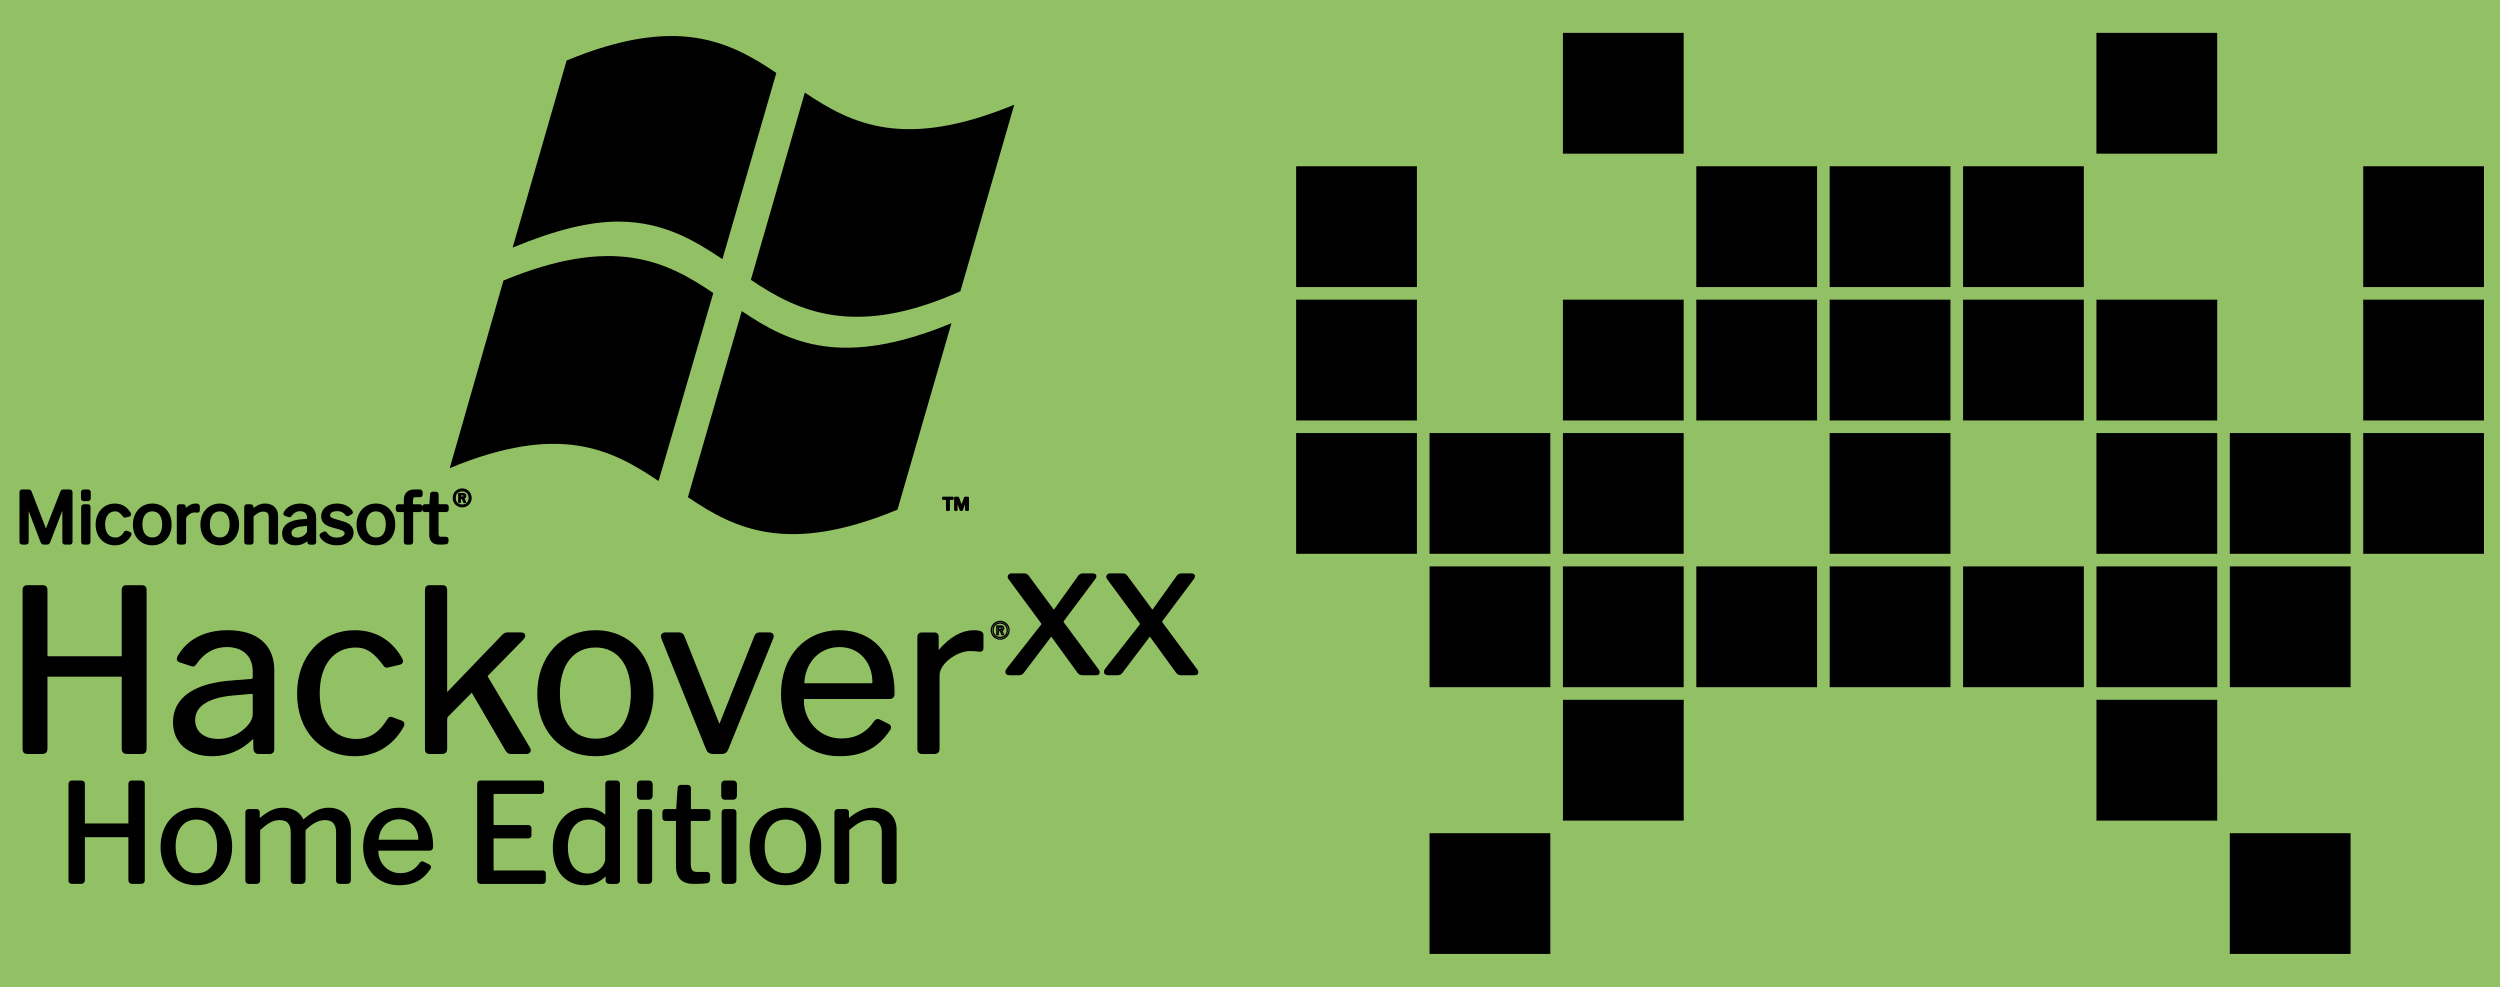 <?xml version="1.0" encoding="UTF-8" standalone="no"?>
<svg
   xmlns:dc="http://purl.org/dc/elements/1.1/"
   xmlns:cc="http://creativecommons.org/ns#"
   xmlns:rdf="http://www.w3.org/1999/02/22-rdf-syntax-ns#"
   xmlns:svg="http://www.w3.org/2000/svg"
   xmlns="http://www.w3.org/2000/svg"
   xmlns:sodipodi="http://sodipodi.sourceforge.net/DTD/sodipodi-0.dtd"
   xmlns:inkscape="http://www.inkscape.org/namespaces/inkscape"
   inkscape:export-ydpi="56.779999"
   inkscape:export-xdpi="56.779999"
   inkscape:export-filename="/home/aiyion/Documents/leitstelle511/Hackover-Meta/2020/Tasse.png"
   sodipodi:docname="Tasse.svg"
   inkscape:version="1.0.1 (3bc2e813f5, 2020-09-07)"
   id="svg1559"
   version="1.1"
   viewBox="0 0 190 75"
   height="75mm"
   width="190mm">
  <defs
     id="defs1553" />
  <sodipodi:namedview
     inkscape:document-rotation="0"
     inkscape:pagecheckerboard="true"
     inkscape:window-maximized="1"
     inkscape:window-y="18"
     inkscape:window-x="1366"
     inkscape:window-height="1041"
     inkscape:window-width="1916"
     borderlayer="true"
     showgrid="false"
     inkscape:current-layer="layer1"
     inkscape:document-units="mm"
     inkscape:cy="317.15168"
     inkscape:cx="158.36353"
     inkscape:zoom="0.98994949"
     inkscape:pageshadow="2"
     inkscape:pageopacity="0.0"
     borderopacity="1.0"
     bordercolor="#666666"
     pagecolor="#ffffff"
     id="base" />
  <g
     style="display:inline"
     sodipodi:insensitive="true"
     inkscape:label="bg"
     id="layer3"
     inkscape:groupmode="layer">
    <rect
       y="-26.487"
       x="-13.985"
       height="127.756"
       width="222.817"
       id="rect819"
       style="display:inline;fill:#92c165;fill-opacity:1;stroke-width:0.265" />
    <rect
       style="display:inline;fill:#92c165;fill-opacity:1;stroke-width:0.265"
       id="rect1239"
       width="222.817"
       height="127.756"
       x="-13.985"
       y="-26.487" />
  </g>
  <g
     sodipodi:insensitive="true"
     style="display:inline"
     inkscape:label="Invader"
     id="layer2"
     inkscape:groupmode="layer">
    <path
       id="rect816-3-5"
       d="m 118.781,2.5 v 9.179 h 9.179 V 2.5 Z m 40.547,0 v 9.179 h 9.179 V 2.5 Z M 98.507,12.637 v 9.179 h 9.179 V 12.637 Z m 30.411,0 v 9.179 h 9.179 V 12.637 Z m 10.137,0 v 9.179 h 9.179 V 12.637 Z m 10.137,0 v 9.179 h 9.179 V 12.637 Z m 30.411,0 v 9.179 h 9.179 V 12.637 Z M 98.507,22.774 v 9.179 h 9.179 v -9.179 z m 20.274,0 v 9.179 h 9.179 v -9.179 z m 10.137,0 v 9.179 h 9.179 v -9.179 z m 10.137,0 v 9.179 h 9.179 v -9.179 z m 10.137,0 v 9.179 h 9.179 v -9.179 z m 10.137,0 v 9.179 h 9.179 v -9.179 z m 20.274,0 v 9.179 h 9.179 V 22.774 Z M 98.507,32.911 v 9.179 h 9.179 v -9.179 z m 10.137,0 v 9.179 h 9.179 v -9.179 z m 10.137,0 v 9.179 h 9.179 v -9.179 z m 20.274,0 v 9.179 h 9.179 v -9.179 z m 20.274,0 v 9.179 h 9.179 v -9.179 z m 10.137,0 v 9.179 h 9.179 v -9.179 z m 10.137,0 v 9.179 h 9.179 v -9.179 z m -70.958,10.137 v 9.179 h 9.179 v -9.179 z m 10.137,0 v 9.179 h 9.179 v -9.179 z m 10.137,0 v 9.179 h 9.179 v -9.179 z m 10.137,0 v 9.179 h 9.179 v -9.179 z m 10.137,0 v 9.179 h 9.179 v -9.179 z m 10.137,0 v 9.179 h 9.179 v -9.179 z m 10.137,0 v 9.179 h 9.179 v -9.179 z m -50.684,10.137 v 9.179 h 9.179 v -9.179 z m 40.547,0 v 9.179 h 9.179 V 53.184 Z M 108.644,63.321 V 72.5 h 9.179 v -9.179 z m 60.821,0 V 72.5 h 9.179 v -9.179 z"
       style="display:inline;opacity:1;fill:#000000;fill-opacity:1;stroke:none;stroke-width:3.503;stroke-miterlimit:4;stroke-dasharray:none;stroke-dashoffset:0;stroke-opacity:1"
       inkscape:connector-curvature="0" />
  </g>
  <g
     sodipodi:insensitive="true"
     style="display:inline"
     transform="translate(0,-222)"
     id="layer1"
     inkscape:groupmode="layer"
     inkscape:label="Ebene 1">
    <g
       inkscape:label="Logo"
       transform="matrix(0.252,0,0,0.252,34.141,224.633)"
       id="g364">
      <path
         d="m 170.41,21.125 c -32.996,13.642 -48.861,5.973 -63.16,-3.65 L 90.972,73.937 c 14.285,9.678 31.531,17.635 63.188,3.463 z"
         style="fill:#000000"
         id="path344" />
      <path
         style="fill:#000000"
         d="M 63.142,134.63 C 48.811,124.985 33.232,117.052 0.158,130.728 L 16.353,74.16 c 33.081,-13.678 48.973,-5.938 63.29,3.766 l -16.501,56.703 z"
         id="path346" />
      <path
         d="M 82.393,67.715 C 73.765,61.905 64.486,56.482 51.308,56.382 42.613,56.315 32.263,58.785 19.124,64.218 L 35.407,7.796 C 68.466,-5.873 84.345,1.863 98.652,11.56 Z"
         style="fill:#000000"
         id="path348" />
      <path
         d="m 88.227,83.369 c 14.313,9.637 30.212,17.313 63.243,3.66 l -16.281,56.234 c -33.037,13.664 -48.903,5.926 -63.201,-3.77 z"
         style="fill:#000000"
         id="path350" />
    </g>
    <g
       aria-label="Hackover"
       id="text376"
       style="font-size:16.933px;line-height:125%;font-family:'Libre Franklin';-inkscape-font-specification:'Libre Franklin';letter-spacing:0px;word-spacing:0px;fill:#000000;fill-opacity:1;stroke:#000000;stroke-width:0.265px;stroke-linecap:butt;stroke-linejoin:miter;stroke-opacity:1"
       inkscape:label="Hackover">
      <path
         d="m 9.232,273.296 c 0.102,0 0.152,0.051 0.152,0.152 v 5.469 c 0,0.186 0.085,0.254 0.288,0.254 h 1.101 c 0.169,0 0.237,-0.068 0.237,-0.237 v -12.09 c 0,-0.169 -0.051,-0.237 -0.203,-0.237 H 9.57 c -0.119,0 -0.186,0.068 -0.186,0.203 v 4.995 c 0,0.135 -0.051,0.203 -0.169,0.203 H 3.661 c -0.135,0 -0.186,-0.051 -0.186,-0.203 v -4.978 c 0,-0.152 -0.068,-0.22 -0.203,-0.22 H 2.052 c -0.135,0 -0.203,0.068 -0.203,0.237 v 12.09 c 0,0.169 0.051,0.237 0.237,0.237 h 1.101 c 0.203,0 0.288,-0.068 0.288,-0.254 v -5.486 c 0,-0.068 0.051,-0.135 0.135,-0.135 z"
         style="font-size:16.933px;fill:#000000;fill-opacity:1;stroke-width:0.265px"
         id="path1032" />
      <path
         d="m 19.121,278.088 c 0.135,-0.135 0.22,-0.119 0.254,0.034 l 0.017,0.779 c 0.017,0.169 0.085,0.271 0.237,0.271 h 0.864 c 0.152,0 0.22,-0.051 0.22,-0.254 v -5.994 c 0,-1.778 -1.168,-2.896 -3.404,-2.896 -1.778,0 -3.031,0.728 -3.691,1.897 -0.085,0.169 -0.051,0.237 0.034,0.271 l 0.914,0.305 c 0.135,0.051 0.169,0.017 0.254,-0.102 0.627,-0.914 1.439,-1.355 2.421,-1.355 1.287,0 2.1,0.762 2.1,1.981 v 0.457 c 0,0.169 -0.119,0.237 -0.271,0.254 l -1.321,0.102 c -2.896,0.186 -4.47,1.253 -4.47,3.048 0,1.49 1.084,2.455 2.828,2.455 1.202,0 2.167,-0.44 3.014,-1.253 z m 0.22,-3.217 v 1.405 c 0,0.44 -0.305,0.914 -0.813,1.321 -0.508,0.406 -1.202,0.694 -1.913,0.694 -1.168,0 -1.913,-0.593 -1.913,-1.575 0,-1.202 1.202,-1.88 3.285,-2.015 l 1.118,-0.102 c 0.169,0 0.237,0.068 0.237,0.271 z"
         style="font-size:16.933px;fill:#000000;fill-opacity:1;stroke-width:0.265px"
         id="path1034" />
      <path
         d="m 26.961,270.028 c -2.472,0 -4.25,1.93 -4.25,4.691 0,2.76 1.744,4.623 4.25,4.623 1.795,0 2.98,-1.016 3.624,-2.218 0.034,-0.119 0.017,-0.186 -0.068,-0.22 l -0.728,-0.271 c -0.102,-0.051 -0.152,-0.034 -0.22,0.068 -0.643,1.05 -1.405,1.592 -2.489,1.592 -1.761,0 -2.913,-1.355 -2.913,-3.607 0,-2.235 1.135,-3.607 2.879,-3.607 0.897,0 1.49,0.474 2.184,1.405 0.068,0.119 0.135,0.152 0.22,0.119 l 0.931,-0.22 c 0.119,-0.034 0.152,-0.102 0.085,-0.254 -0.643,-1.168 -1.761,-2.1 -3.505,-2.1 z"
         style="font-size:16.933px;fill:#000000;fill-opacity:1;stroke-width:0.265px"
         id="path1036" />
      <path
         d="m 40.169,278.901 -3.183,-5.368 c -0.085,-0.135 -0.051,-0.203 0.017,-0.288 l 2.675,-2.726 c 0.169,-0.186 0.152,-0.322 -0.085,-0.322 h -1.033 c -0.135,0 -0.22,0.051 -0.356,0.203 l -4.183,4.352 c -0.135,0.152 -0.169,0.119 -0.169,-0.068 v -7.857 c 0,-0.152 -0.068,-0.22 -0.203,-0.22 h -1.033 c -0.135,0 -0.186,0.068 -0.186,0.237 v 12.09 c 0,0.169 0.051,0.237 0.254,0.237 h 0.864 c 0.237,0 0.305,-0.068 0.305,-0.288 v -2.184 c 0,-0.152 0.034,-0.254 0.119,-0.339 l 1.795,-1.812 c 0.102,-0.102 0.152,-0.068 0.203,0.034 l 2.557,4.386 c 0.085,0.135 0.152,0.203 0.305,0.203 h 1.185 c 0.186,0 0.237,-0.135 0.152,-0.271 z"
         style="font-size:16.933px;fill:#000000;fill-opacity:1;stroke-width:0.265px"
         id="path1038" />
      <path
         d="m 45.249,279.341 c 2.557,0 4.284,-1.913 4.284,-4.623 0,-2.743 -1.71,-4.691 -4.267,-4.691 -2.523,0 -4.301,1.93 -4.301,4.707 0,2.709 1.71,4.606 4.284,4.606 z m 0.034,-1.067 c -1.778,0 -2.862,-1.372 -2.862,-3.59 0,-2.218 1.084,-3.607 2.845,-3.607 1.744,0 2.811,1.389 2.811,3.607 0,2.235 -1.033,3.59 -2.794,3.59 z"
         style="font-size:16.933px;fill:#000000;fill-opacity:1;stroke-width:0.265px"
         id="path1040" />
      <path
         d="m 58.491,270.197 h -0.779 c -0.135,0 -0.22,0.068 -0.254,0.186 l -2.642,6.638 c -0.102,0.237 -0.186,0.237 -0.271,0.017 l -2.659,-6.655 c -0.051,-0.119 -0.135,-0.186 -0.271,-0.186 h -1.05 c -0.169,0 -0.237,0.119 -0.186,0.254 l 3.421,8.484 c 0.068,0.169 0.203,0.237 0.423,0.237 h 0.61 c 0.203,0 0.322,-0.068 0.389,-0.254 l 3.437,-8.484 c 0.051,-0.119 -0.017,-0.237 -0.169,-0.237 z"
         style="font-size:16.933px;fill:#000000;fill-opacity:1;stroke-width:0.265px"
         id="path1042" />
      <path
         d="m 60.963,275.244 c 0,-0.152 0.051,-0.254 0.152,-0.254 h 6.485 c 0.271,0 0.254,-0.186 0.254,-0.373 0,-2.896 -1.626,-4.589 -4.081,-4.589 -2.421,0 -4.284,1.812 -4.284,4.741 0,2.709 1.795,4.572 4.301,4.572 1.676,0 2.862,-0.576 3.759,-1.947 0.068,-0.102 0.051,-0.186 -0.034,-0.237 l -0.711,-0.356 c -0.102,-0.051 -0.152,-0.034 -0.237,0.051 -0.643,0.948 -1.507,1.405 -2.642,1.405 -1.659,0 -2.963,-1.355 -2.963,-3.014 z m 0.034,-1.185 c -0.017,-1.507 0.999,-3.014 2.811,-3.014 1.659,0 2.625,1.321 2.625,2.777 0,0.203 -0.051,0.237 -0.288,0.237 z"
         style="font-size:16.933px;fill:#000000;fill-opacity:1;stroke-width:0.265px"
         id="path1044" />
      <path
         d="m 70.09,279.172 h 0.931 c 0.169,0 0.254,-0.068 0.254,-0.254 v -5.605 c 0,-0.982 1.422,-1.964 2.421,-1.964 0.288,0 0.559,0.017 0.762,0.051 0.102,0.017 0.152,-0.034 0.152,-0.135 v -1.016 c 0,-0.152 -0.186,-0.22 -0.593,-0.22 -0.881,0 -1.744,0.474 -2.625,1.507 -0.102,0.119 -0.186,0.085 -0.186,-0.051 v -1.101 c 0,-0.119 -0.051,-0.186 -0.186,-0.186 h -0.982 c -0.119,0 -0.186,0.068 -0.186,0.22 v 8.534 c 0,0.152 0.068,0.22 0.237,0.22 z"
         style="font-size:16.933px;fill:#000000;fill-opacity:1;stroke-width:0.265px"
         id="path1046" />
    </g>
    <g
       aria-label="xx"
       id="text380"
       style="font-size:14.111px;line-height:125%;font-family:'Libre Franklin';-inkscape-font-specification:'Libre Franklin';letter-spacing:0px;word-spacing:0px;fill:#000000;fill-opacity:1;stroke:#000000;stroke-width:0.265px;stroke-linecap:butt;stroke-linejoin:miter;stroke-opacity:1"
       inkscape:label="xx">
      <path
         d="m 83.346,272.892 -2.582,-3.485 c -0.071,-0.113 -0.099,-0.198 0,-0.31 l 2.385,-3.189 c 0.085,-0.099 0.071,-0.198 -0.085,-0.198 h -0.734 c -0.155,0 -0.212,0.028 -0.282,0.127 l -1.849,2.582 c -0.071,0.113 -0.141,0.099 -0.212,0 l -1.905,-2.582 c -0.071,-0.099 -0.127,-0.127 -0.268,-0.127 h -0.945 c -0.141,0 -0.198,0.127 -0.113,0.226 l 2.455,3.33 c 0.085,0.113 0.099,0.198 0,0.31 l -2.568,3.274 c -0.198,0.254 -0.085,0.339 0.099,0.339 h 0.663 c 0.141,0 0.24,-0.042 0.296,-0.127 l 2.074,-2.738 c 0.099,-0.141 0.141,-0.141 0.24,0 l 1.99,2.738 c 0.056,0.085 0.169,0.127 0.296,0.127 h 0.988 c 0.183,0 0.212,-0.071 0.056,-0.296 z"
         style="font-size:14.111px;fill:#000000;fill-opacity:1;stroke-width:0.265px"
         id="path1027" />
      <path
         d="m 90.839,272.892 -2.582,-3.485 c -0.071,-0.113 -0.099,-0.198 0,-0.31 l 2.385,-3.189 c 0.085,-0.099 0.071,-0.198 -0.085,-0.198 H 89.823 c -0.155,0 -0.212,0.028 -0.282,0.127 l -1.849,2.582 c -0.071,0.113 -0.141,0.099 -0.212,0 l -1.905,-2.582 c -0.071,-0.099 -0.127,-0.127 -0.268,-0.127 h -0.945 c -0.141,0 -0.198,0.127 -0.113,0.226 l 2.455,3.33 c 0.085,0.113 0.099,0.198 0,0.31 l -2.568,3.274 c -0.198,0.254 -0.085,0.339 0.099,0.339 h 0.663 c 0.141,0 0.24,-0.042 0.296,-0.127 l 2.074,-2.738 c 0.099,-0.141 0.141,-0.141 0.24,0 l 1.99,2.738 c 0.056,0.085 0.169,0.127 0.296,0.127 h 0.988 c 0.183,0 0.212,-0.071 0.056,-0.296 z"
         style="font-size:14.111px;fill:#000000;fill-opacity:1;stroke-width:0.265px"
         id="path1029" />
    </g>
    <g
       aria-label="Micoronasoft"
       id="text384"
       style="font-size:5.292px;line-height:125%;font-family:'Libre Franklin';-inkscape-font-specification:'Libre Franklin';letter-spacing:0px;word-spacing:0px;fill:#000000;fill-opacity:1;stroke:#000000;stroke-width:0.265px;stroke-linecap:butt;stroke-linejoin:miter;stroke-opacity:1"
       inkscape:label="Micoronasoft">
      <path
         d="m 1.687,263.259 h 0.286 c 0.053,0 0.074,-0.016 0.074,-0.069 v -2.995 c 0,-0.032 0.016,-0.032 0.026,0 l 1.148,3 c 0.016,0.042 0.048,0.064 0.106,0.064 h 0.254 c 0.053,0 0.079,-0.021 0.101,-0.069 l 1.164,-3.027 c 0.011,-0.026 0.026,-0.037 0.026,0 v 3.027 c 0,0.048 0.021,0.069 0.079,0.069 h 0.349 c 0.053,0 0.079,-0.021 0.079,-0.079 v -3.778 c 0,-0.048 -0.016,-0.069 -0.058,-0.069 H 4.788 c -0.042,0 -0.069,0.021 -0.079,0.069 l -1.175,3.016 c -0.032,0.069 -0.058,0.069 -0.085,0.005 l -1.175,-3.032 c -0.016,-0.042 -0.032,-0.058 -0.09,-0.058 H 1.677 c -0.048,0 -0.064,0.016 -0.064,0.074 v 3.773 c 0,0.053 0.021,0.079 0.074,0.079 z"
         style="fill:#000000;fill-opacity:1;stroke-width:0.265px"
         id="path1002" />
      <path
         d="m 6.767,259.412 c 0,-0.048 -0.032,-0.079 -0.074,-0.079 H 6.36 c -0.048,0 -0.074,0.032 -0.074,0.085 v 0.445 c 0,0.053 0.016,0.09 0.079,0.09 h 0.307 c 0.074,0 0.095,-0.037 0.095,-0.101 z m -0.021,1.111 c 0,-0.048 -0.016,-0.069 -0.058,-0.069 H 6.365 c -0.042,0 -0.064,0.021 -0.064,0.074 v 2.656 c 0,0.053 0.016,0.074 0.079,0.074 h 0.27 c 0.074,0 0.095,-0.021 0.095,-0.09 z"
         style="fill:#000000;fill-opacity:1;stroke-width:0.265px"
         id="path1004" />
      <path
         d="m 8.73,260.402 c -0.773,0 -1.328,0.603 -1.328,1.466 0,0.863 0.545,1.445 1.328,1.445 0.561,0 0.931,-0.318 1.132,-0.693 0.011,-0.037 0.005,-0.058 -0.021,-0.069 l -0.228,-0.085 c -0.032,-0.016 -0.048,-0.011 -0.069,0.021 -0.201,0.328 -0.439,0.497 -0.778,0.497 -0.55,0 -0.91,-0.423 -0.91,-1.127 0,-0.699 0.355,-1.127 0.9,-1.127 0.28,0 0.466,0.148 0.683,0.439 0.021,0.037 0.042,0.048 0.069,0.037 l 0.291,-0.069 c 0.037,-0.011 0.048,-0.032 0.026,-0.079 -0.201,-0.365 -0.55,-0.656 -1.095,-0.656 z"
         style="fill:#000000;fill-opacity:1;stroke-width:0.265px"
         id="path1006" />
      <path
         d="m 11.572,263.312 c 0.799,0 1.339,-0.598 1.339,-1.445 0,-0.857 -0.534,-1.466 -1.334,-1.466 -0.788,0 -1.344,0.603 -1.344,1.471 0,0.847 0.534,1.439 1.339,1.439 z m 0.011,-0.333 c -0.556,0 -0.894,-0.429 -0.894,-1.122 0,-0.693 0.339,-1.127 0.889,-1.127 0.545,0 0.878,0.434 0.878,1.127 0,0.699 -0.323,1.122 -0.873,1.122 z"
         style="fill:#000000;fill-opacity:1;stroke-width:0.265px"
         id="path1008" />
      <path
         d="m 13.641,263.259 h 0.291 c 0.053,0 0.079,-0.021 0.079,-0.079 v -1.752 c 0,-0.307 0.445,-0.614 0.757,-0.614 0.09,0 0.175,0.005 0.238,0.016 0.032,0.005 0.048,-0.011 0.048,-0.042 v -0.318 c 0,-0.048 -0.058,-0.069 -0.185,-0.069 -0.275,0 -0.545,0.148 -0.82,0.471 -0.032,0.037 -0.058,0.026 -0.058,-0.016 v -0.344 c 0,-0.037 -0.016,-0.058 -0.058,-0.058 h -0.307 c -0.037,0 -0.058,0.021 -0.058,0.069 v 2.667 c 0,0.048 0.021,0.069 0.074,0.069 z"
         style="fill:#000000;fill-opacity:1;stroke-width:0.265px"
         id="path1010" />
      <path
         d="m 16.7,263.312 c 0.799,0 1.339,-0.598 1.339,-1.445 0,-0.857 -0.534,-1.466 -1.334,-1.466 -0.788,0 -1.344,0.603 -1.344,1.471 0,0.847 0.534,1.439 1.339,1.439 z m 0.011,-0.333 c -0.556,0 -0.894,-0.429 -0.894,-1.122 0,-0.693 0.339,-1.127 0.889,-1.127 0.545,0 0.878,0.434 0.878,1.127 0,0.699 -0.323,1.122 -0.873,1.122 z"
         style="fill:#000000;fill-opacity:1;stroke-width:0.265px"
         id="path1012" />
      <path
         d="m 18.769,263.259 h 0.291 c 0.058,0 0.079,-0.021 0.079,-0.079 v -2 c 0.333,-0.286 0.55,-0.429 0.868,-0.429 0.381,0 0.55,0.206 0.55,0.55 v 1.889 c 0,0.048 0.021,0.069 0.069,0.069 h 0.296 c 0.053,0 0.079,-0.026 0.079,-0.085 v -1.974 c 0,-0.476 -0.307,-0.799 -0.852,-0.799 -0.37,0 -0.619,0.159 -0.974,0.434 -0.037,0.032 -0.048,0.021 -0.048,-0.016 v -0.307 c 0,-0.037 -0.021,-0.058 -0.058,-0.058 h -0.318 c -0.037,0 -0.058,0.026 -0.058,0.069 v 2.667 c 0,0.048 0.021,0.069 0.074,0.069 z"
         style="fill:#000000;fill-opacity:1;stroke-width:0.265px"
         id="path1014" />
      <path
         d="m 23.399,262.921 c 0.042,-0.042 0.069,-0.037 0.079,0.011 l 0.005,0.243 c 0.005,0.053 0.026,0.085 0.074,0.085 h 0.27 c 0.048,0 0.069,-0.016 0.069,-0.079 v -1.873 c 0,-0.556 -0.365,-0.905 -1.064,-0.905 -0.556,0 -0.947,0.228 -1.154,0.593 -0.026,0.053 -0.016,0.074 0.011,0.085 l 0.286,0.095 c 0.042,0.016 0.053,0.005 0.079,-0.032 0.196,-0.286 0.45,-0.423 0.757,-0.423 0.402,0 0.656,0.238 0.656,0.619 v 0.143 c 0,0.053 -0.037,0.074 -0.085,0.079 l -0.413,0.032 c -0.905,0.058 -1.397,0.392 -1.397,0.953 0,0.466 0.339,0.767 0.884,0.767 0.376,0 0.677,-0.138 0.942,-0.392 z m 0.069,-1.005 v 0.439 c 0,0.138 -0.095,0.286 -0.254,0.413 -0.159,0.127 -0.376,0.217 -0.598,0.217 -0.365,0 -0.598,-0.185 -0.598,-0.492 0,-0.376 0.376,-0.587 1.027,-0.63 l 0.349,-0.032 c 0.053,0 0.074,0.021 0.074,0.085 z"
         style="fill:#000000;fill-opacity:1;stroke-width:0.265px"
         id="path1016" />
      <path
         d="m 26.367,261.074 c 0.021,0.026 0.053,0.032 0.079,0.016 l 0.222,-0.122 c 0.032,-0.016 0.026,-0.042 0.005,-0.074 -0.196,-0.296 -0.582,-0.492 -1.053,-0.492 -0.646,0 -1.085,0.339 -1.08,0.841 0,0.323 0.191,0.572 0.72,0.709 l 0.545,0.153 c 0.376,0.106 0.519,0.238 0.519,0.429 0,0.275 -0.312,0.45 -0.72,0.455 -0.439,0 -0.714,-0.185 -0.884,-0.455 -0.016,-0.021 -0.042,-0.026 -0.079,-0.005 l -0.206,0.116 c -0.032,0.021 -0.032,0.048 -0.011,0.085 0.175,0.339 0.619,0.582 1.175,0.582 0.656,0 1.143,-0.328 1.143,-0.826 0,-0.333 -0.206,-0.598 -0.688,-0.73 L 25.383,261.556 c -0.349,-0.106 -0.429,-0.249 -0.429,-0.392 0,-0.275 0.28,-0.45 0.661,-0.45 0.349,0 0.609,0.148 0.751,0.36 z"
         style="fill:#000000;fill-opacity:1;stroke-width:0.265px"
         id="path1018" />
      <path
         d="m 28.569,263.312 c 0.799,0 1.339,-0.598 1.339,-1.445 0,-0.857 -0.534,-1.466 -1.334,-1.466 -0.788,0 -1.344,0.603 -1.344,1.471 0,0.847 0.534,1.439 1.339,1.439 z m 0.011,-0.333 c -0.556,0 -0.894,-0.429 -0.894,-1.122 0,-0.693 0.339,-1.127 0.889,-1.127 0.545,0 0.878,0.434 0.878,1.127 0,0.699 -0.323,1.122 -0.873,1.122 z"
         style="fill:#000000;fill-opacity:1;stroke-width:0.265px"
         id="path1020" />
      <path
         d="m 31.913,260.455 h -0.609 c -0.032,0 -0.048,-0.011 -0.048,-0.048 v -0.37 c 0,-0.238 0.085,-0.381 0.307,-0.381 h 0.37 c 0.037,0 0.058,-0.021 0.058,-0.053 v -0.206 c 0,-0.042 -0.021,-0.064 -0.069,-0.064 h -0.439 c -0.445,0 -0.661,0.238 -0.661,0.683 v 0.386 c 0,0.037 -0.011,0.053 -0.048,0.053 h -0.503 c -0.042,0 -0.058,0.021 -0.058,0.053 v 0.228 c 0,0.037 0.016,0.048 0.053,0.048 h 0.519 c 0.026,0 0.037,0.016 0.037,0.042 v 2.365 c 0,0.048 0.016,0.069 0.058,0.069 h 0.323 c 0.042,0 0.064,-0.021 0.064,-0.074 v -2.355 c 0,-0.032 0.016,-0.048 0.042,-0.048 h 0.603 c 0.032,0 0.053,-0.011 0.053,-0.048 v -0.228 c 0,-0.032 -0.021,-0.053 -0.053,-0.053 z"
         style="fill:#000000;fill-opacity:1;stroke-width:0.265px"
         id="path1022" />
      <path
         d="m 33.913,260.783 c 0.042,0 0.058,-0.016 0.058,-0.053 v -0.228 c 0,-0.032 -0.021,-0.048 -0.058,-0.048 h -0.667 c -0.026,0 -0.042,-0.016 -0.042,-0.042 v -0.836 c 0,-0.053 -0.021,-0.074 -0.064,-0.074 h -0.265 c -0.042,0 -0.058,0.021 -0.058,0.069 l -0.058,0.841 c 0,0.026 -0.016,0.042 -0.037,0.042 h -0.45 c -0.037,0 -0.053,0.016 -0.053,0.053 V 260.73 c 0,0.037 0.016,0.053 0.058,0.053 h 0.423 c 0.037,0 0.053,0.021 0.053,0.058 v 1.767 c 0,0.45 0.196,0.651 0.64,0.651 0.122,0 0.386,-0.005 0.497,-0.026 0.042,-0.011 0.064,-0.026 0.064,-0.069 l 0.005,-0.18 c 0,-0.037 -0.021,-0.058 -0.058,-0.058 h -0.365 c -0.228,0 -0.339,-0.085 -0.339,-0.418 v -1.677 c 0,-0.032 0.016,-0.048 0.042,-0.048 z"
         style="fill:#000000;fill-opacity:1;stroke-width:0.265px"
         id="path1024" />
    </g>
    <g
       aria-label="Home Edition"
       id="text388"
       style="font-size:10.231px;line-height:125%;font-family:'Libre Franklin';-inkscape-font-specification:'Libre Franklin';letter-spacing:0px;word-spacing:0px;fill:#000000;fill-opacity:1;stroke:#000000;stroke-width:0.265px;stroke-linecap:butt;stroke-linejoin:miter;stroke-opacity:1"
       inkscape:label="Home Edition"
       inkscape:groupmode="layer">
      <path
         d="m 9.798,285.494 c 0.061,0 0.092,0.031 0.092,0.092 v 3.304 c 0,0.113 0.051,0.153 0.174,0.153 h 0.665 c 0.102,0 0.143,-0.041 0.143,-0.143 v -7.305 c 0,-0.102 -0.031,-0.143 -0.123,-0.143 h -0.747 c -0.072,0 -0.113,0.041 -0.113,0.123 v 3.018 c 0,0.082 -0.031,0.123 -0.102,0.123 H 6.432 c -0.082,0 -0.113,-0.031 -0.113,-0.123 v -3.008 c 0,-0.092 -0.041,-0.133 -0.123,-0.133 H 5.46 c -0.082,0 -0.123,0.041 -0.123,0.143 v 7.305 c 0,0.102 0.031,0.143 0.143,0.143 h 0.665 c 0.123,0 0.174,-0.041 0.174,-0.153 v -3.315 c 0,-0.041 0.031,-0.082 0.082,-0.082 z"
         style="fill:#000000;fill-opacity:1;stroke-width:0.265px"
         id="path979" />
      <path
         d="m 14.924,289.146 c 1.545,0 2.588,-1.156 2.588,-2.793 0,-1.657 -1.033,-2.834 -2.578,-2.834 -1.524,0 -2.599,1.166 -2.599,2.844 0,1.637 1.033,2.783 2.588,2.783 z m 0.02,-0.645 c -1.074,0 -1.729,-0.829 -1.729,-2.169 0,-1.34 0.655,-2.179 1.719,-2.179 1.054,0 1.698,0.839 1.698,2.179 0,1.35 -0.624,2.169 -1.688,2.169 z"
         style="fill:#000000;fill-opacity:1;stroke-width:0.265px"
         id="path981" />
      <path
         d="m 18.924,289.044 h 0.563 c 0.113,0 0.153,-0.041 0.153,-0.153 v -3.867 c 0.624,-0.552 1.023,-0.829 1.606,-0.829 0.685,0 0.982,0.399 0.982,1.064 v 3.652 c 0,0.092 0.051,0.133 0.133,0.133 h 0.573 c 0.092,0 0.153,-0.051 0.153,-0.164 v -3.693 c 0,-0.123 0.041,-0.194 0.143,-0.297 0.338,-0.297 0.849,-0.696 1.463,-0.696 0.675,0 0.982,0.399 0.982,1.064 v 3.652 c 0,0.092 0.041,0.133 0.133,0.133 h 0.573 c 0.102,0 0.153,-0.051 0.153,-0.164 v -3.806 c 0,-0.941 -0.573,-1.555 -1.565,-1.555 -0.675,0 -1.207,0.338 -1.852,0.88 -0.061,0.051 -0.123,0.082 -0.143,0.021 -0.164,-0.471 -0.645,-0.9 -1.453,-0.9 -0.685,0 -1.156,0.307 -1.811,0.839 -0.072,0.061 -0.102,0.041 -0.102,-0.031 v -0.593 c 0,-0.072 -0.031,-0.113 -0.102,-0.113 h -0.614 c -0.072,0 -0.113,0.051 -0.113,0.133 v 5.156 c 0,0.092 0.041,0.133 0.143,0.133 z"
         style="fill:#000000;fill-opacity:1;stroke-width:0.265px"
         id="path983" />
      <path
         d="m 28.622,286.67 c 0,-0.092 0.031,-0.153 0.092,-0.153 h 3.918 c 0.164,0 0.153,-0.113 0.153,-0.225 0,-1.749 -0.982,-2.772 -2.466,-2.772 -1.463,0 -2.588,1.095 -2.588,2.865 0,1.637 1.084,2.762 2.599,2.762 1.013,0 1.729,-0.348 2.271,-1.177 0.041,-0.061 0.031,-0.113 -0.02,-0.143 l -0.43,-0.215 c -0.061,-0.031 -0.092,-0.021 -0.143,0.031 -0.389,0.573 -0.911,0.849 -1.596,0.849 -1.003,0 -1.79,-0.818 -1.79,-1.821 z m 0.02,-0.716 c -0.01,-0.911 0.604,-1.821 1.698,-1.821 1.003,0 1.586,0.798 1.586,1.678 0,0.123 -0.031,0.143 -0.174,0.143 z"
         style="fill:#000000;fill-opacity:1;stroke-width:0.265px"
         id="path985" />
      <path
         d="m 36.398,281.596 v 7.305 c 0,0.102 0.031,0.143 0.143,0.143 h 4.696 c 0.082,0 0.113,-0.041 0.113,-0.113 v -0.542 c 0,-0.082 -0.031,-0.102 -0.113,-0.102 h -3.755 c -0.082,0 -0.102,-0.021 -0.102,-0.102 v -2.486 c 0,-0.082 0.031,-0.113 0.113,-0.113 h 2.65 c 0.082,0 0.113,-0.031 0.113,-0.092 v -0.542 c 0,-0.082 -0.031,-0.113 -0.113,-0.113 h -2.65 c -0.082,0 -0.113,-0.031 -0.113,-0.113 v -2.394 c 0,-0.102 0.031,-0.123 0.133,-0.123 h 3.57 c 0.092,0 0.133,-0.041 0.133,-0.123 v -0.522 c 0,-0.072 -0.031,-0.113 -0.102,-0.113 h -4.594 c -0.092,0 -0.123,0.041 -0.123,0.143 z"
         style="fill:#000000;fill-opacity:1;stroke-width:0.265px"
         id="path987" />
      <path
         d="m 46.301,289.044 h 0.522 c 0.133,0 0.164,-0.041 0.164,-0.164 v -7.294 c 0,-0.092 -0.041,-0.133 -0.113,-0.133 h -0.624 c -0.082,0 -0.113,0.041 -0.113,0.133 V 283.99 c 0,0.143 -0.041,0.174 -0.164,0.072 -0.338,-0.286 -0.767,-0.542 -1.432,-0.542 -1.402,0 -2.394,1.156 -2.394,2.895 0,1.821 0.992,2.732 2.271,2.732 0.89,0 1.371,-0.491 1.606,-0.726 0.082,-0.072 0.133,-0.061 0.133,0.041 v 0.44 c 0,0.092 0.051,0.143 0.143,0.143 z m -0.174,-4.225 v 2.466 c 0,0.563 -0.614,1.238 -1.443,1.238 -0.9,0 -1.657,-0.634 -1.657,-2.138 0,-1.453 0.716,-2.23 1.719,-2.23 0.542,0 0.962,0.246 1.381,0.665 z"
         style="fill:#000000;fill-opacity:1;stroke-width:0.265px"
         id="path989" />
      <path
         d="m 49.472,281.606 c 0,-0.092 -0.061,-0.153 -0.143,-0.153 h -0.645 c -0.092,0 -0.143,0.061 -0.143,0.164 v 0.859 c 0,0.102 0.031,0.174 0.153,0.174 h 0.593 c 0.143,0 0.184,-0.072 0.184,-0.194 z m -0.041,2.148 c 0,-0.092 -0.031,-0.133 -0.113,-0.133 H 48.695 c -0.082,0 -0.123,0.041 -0.123,0.143 v 5.136 c 0,0.102 0.031,0.143 0.153,0.143 h 0.522 c 0.143,0 0.184,-0.041 0.184,-0.174 z"
         style="fill:#000000;fill-opacity:1;stroke-width:0.265px"
         id="path991" />
      <path
         d="m 53.749,284.256 c 0.082,0 0.113,-0.031 0.113,-0.102 v -0.44 c 0,-0.061 -0.041,-0.092 -0.113,-0.092 h -1.289 c -0.051,0 -0.082,-0.031 -0.082,-0.082 v -1.616 c 0,-0.102 -0.041,-0.143 -0.123,-0.143 h -0.512 c -0.082,0 -0.113,0.041 -0.113,0.133 l -0.113,1.627 c 0,0.051 -0.031,0.082 -0.072,0.082 h -0.87 c -0.072,0 -0.102,0.031 -0.102,0.102 v 0.43 c 0,0.072 0.031,0.102 0.113,0.102 h 0.818 c 0.072,0 0.102,0.041 0.102,0.113 v 3.417 c 0,0.87 0.379,1.258 1.238,1.258 0.235,0 0.747,-0.01 0.962,-0.051 0.082,-0.021 0.123,-0.051 0.123,-0.133 l 0.01,-0.348 c 0,-0.072 -0.041,-0.113 -0.113,-0.113 h -0.706 c -0.44,0 -0.655,-0.164 -0.655,-0.808 v -3.243 c 0,-0.061 0.031,-0.092 0.082,-0.092 z"
         style="fill:#000000;fill-opacity:1;stroke-width:0.265px"
         id="path993" />
      <path
         d="m 55.877,281.606 c 0,-0.092 -0.061,-0.153 -0.143,-0.153 H 55.089 c -0.092,0 -0.143,0.061 -0.143,0.164 v 0.859 c 0,0.102 0.031,0.174 0.153,0.174 h 0.593 c 0.143,0 0.184,-0.072 0.184,-0.194 z m -0.041,2.148 c 0,-0.092 -0.031,-0.133 -0.113,-0.133 h -0.624 c -0.082,0 -0.123,0.041 -0.123,0.143 v 5.136 c 0,0.102 0.031,0.143 0.153,0.143 h 0.522 c 0.143,0 0.184,-0.041 0.184,-0.174 z"
         style="fill:#000000;fill-opacity:1;stroke-width:0.265px"
         id="path995" />
      <path
         d="m 59.693,289.146 c 1.545,0 2.588,-1.156 2.588,-2.793 0,-1.657 -1.033,-2.834 -2.578,-2.834 -1.524,0 -2.599,1.166 -2.599,2.844 0,1.637 1.033,2.783 2.588,2.783 z m 0.02,-0.645 c -1.074,0 -1.729,-0.829 -1.729,-2.169 0,-1.34 0.655,-2.179 1.719,-2.179 1.054,0 1.698,0.839 1.698,2.179 0,1.35 -0.624,2.169 -1.688,2.169 z"
         style="fill:#000000;fill-opacity:1;stroke-width:0.265px"
         id="path997" />
      <path
         d="m 63.693,289.044 h 0.563 c 0.113,0 0.153,-0.041 0.153,-0.153 v -3.867 c 0.645,-0.552 1.064,-0.829 1.678,-0.829 0.737,0 1.064,0.399 1.064,1.064 v 3.652 c 0,0.092 0.041,0.133 0.133,0.133 h 0.573 c 0.102,0 0.153,-0.051 0.153,-0.164 v -3.816 c 0,-0.921 -0.593,-1.545 -1.647,-1.545 -0.716,0 -1.197,0.307 -1.882,0.839 -0.072,0.061 -0.092,0.041 -0.092,-0.031 v -0.593 c 0,-0.072 -0.041,-0.113 -0.113,-0.113 h -0.614 c -0.072,0 -0.113,0.051 -0.113,0.133 v 5.156 c 0,0.092 0.041,0.133 0.143,0.133 z"
         style="fill:#000000;fill-opacity:1;stroke-width:0.265px"
         id="path999" />
    </g>
    <g
       aria-label="®"
       id="text392"
       style="font-size:2.822px;line-height:125%;font-family:'Libre Franklin';-inkscape-font-specification:'Libre Franklin';letter-spacing:0px;word-spacing:0px;fill:#000000;fill-opacity:1;stroke:#000000;stroke-width:0.1;stroke-linecap:butt;stroke-linejoin:miter;stroke-miterlimit:4;stroke-dasharray:none;stroke-opacity:1"
       inkscape:label="r_micoronasoft">
      <path
         d="m 35.127,260.515 c 0.37,0 0.672,-0.299 0.672,-0.672 0,-0.373 -0.302,-0.675 -0.672,-0.675 -0.375,0 -0.675,0.302 -0.675,0.675 0,0.373 0.299,0.672 0.675,0.672 z m 0,-0.127 c -0.322,0 -0.539,-0.212 -0.539,-0.545 0,-0.33 0.217,-0.548 0.539,-0.548 0.316,0 0.536,0.217 0.536,0.548 0,0.333 -0.22,0.545 -0.536,0.545 z m 0.251,-0.226 -0.119,-0.296 c -0.003,-0.006 0,-0.008 0.003,-0.008 0.065,-0.023 0.133,-0.07 0.133,-0.175 0,-0.11 -0.082,-0.169 -0.226,-0.169 h -0.291 c -0.006,0 -0.009,0.003 -0.009,0.014 v 0.641 c 0,0.008 0.003,0.014 0.014,0.014 h 0.087 c 0.011,0 0.014,-0.006 0.014,-0.017 v -0.282 c 0,-0.006 0.003,-0.011 0.011,-0.011 h 0.13 c 0.023,0 0.017,0.003 0.02,0.011 l 0.107,0.288 c 0.003,0.006 0.009,0.011 0.014,0.011 h 0.099 c 0.009,0 0.014,-0.008 0.011,-0.02 z m -0.226,-0.384 h -0.155 c -0.009,0 -0.011,-0.003 -0.011,-0.011 v -0.15 c 0,-0.017 0.003,-0.011 0.014,-0.011 h 0.144 c 0.102,0 0.13,0.04 0.13,0.087 0,0.062 -0.054,0.085 -0.121,0.085 z"
         style="font-size:2.822px;fill:#000000;fill-opacity:1;stroke-width:0.1;stroke-miterlimit:4;stroke-dasharray:none"
         id="path976" />
    </g>
    <g
       aria-label="®"
       id="text392-2"
       style="font-size:2.822px;line-height:125%;font-family:'Libre Franklin';-inkscape-font-specification:'Libre Franklin';letter-spacing:0px;word-spacing:0px;display:inline;fill:none;stroke:#000000;stroke-width:0.1;stroke-linecap:butt;stroke-linejoin:miter;stroke-miterlimit:4;stroke-dasharray:none;stroke-opacity:1"
       inkscape:label="r_hackover">
      <path
         d="m 76.015,270.572 c 0.37,0 0.672,-0.299 0.672,-0.672 0,-0.373 -0.302,-0.675 -0.672,-0.675 -0.375,0 -0.675,0.302 -0.675,0.675 0,0.373 0.299,0.672 0.675,0.672 z m 0,-0.127 c -0.322,0 -0.539,-0.212 -0.539,-0.545 0,-0.33 0.217,-0.548 0.539,-0.548 0.316,0 0.536,0.217 0.536,0.548 0,0.333 -0.22,0.545 -0.536,0.545 z m 0.251,-0.226 -0.119,-0.296 c -0.003,-0.006 0,-0.008 0.003,-0.008 0.065,-0.023 0.133,-0.071 0.133,-0.175 0,-0.11 -0.082,-0.169 -0.226,-0.169 h -0.291 c -0.006,0 -0.009,0.003 -0.009,0.014 v 0.641 c 0,0.008 0.003,0.014 0.014,0.014 h 0.087 c 0.011,0 0.014,-0.006 0.014,-0.017 v -0.282 c 0,-0.006 0.003,-0.011 0.011,-0.011 h 0.13 c 0.023,0 0.017,0.003 0.02,0.011 l 0.107,0.288 c 0.003,0.006 0.009,0.011 0.014,0.011 h 0.099 c 0.009,0 0.014,-0.008 0.011,-0.02 z m -0.226,-0.384 h -0.155 c -0.009,0 -0.011,-0.003 -0.011,-0.011 v -0.15 c 0,-0.017 0.003,-0.011 0.014,-0.011 h 0.144 c 0.102,0 0.13,0.04 0.13,0.087 0,0.062 -0.054,0.085 -0.121,0.085 z"
         style="font-size:2.822px;stroke-width:0.1;stroke-miterlimit:4;stroke-dasharray:none"
         id="path973" />
    </g>
    <g
       aria-label="™"
       id="text414"
       style="font-weight:600;font-size:2.117px;line-height:125%;font-family:'Libre Franklin';-inkscape-font-specification:'Libre Franklin Semi-Bold';letter-spacing:0px;word-spacing:0px;fill:#000000;fill-opacity:1;stroke:#000000;stroke-width:0.1;stroke-linecap:butt;stroke-linejoin:miter;stroke-miterlimit:4;stroke-dasharray:none;stroke-opacity:1"
       inkscape:label="tm">
      <path
         d="m 71.643,259.923 c 0,0.015 0.006,0.019 0.021,0.019 h 0.267 c 0.011,0 0.015,0.004 0.015,0.015 v 0.802 c 0,0.015 0.006,0.021 0.017,0.021 h 0.159 c 0.011,0 0.019,-0.006 0.019,-0.023 v -0.802 c 0,-0.011 0.004,-0.013 0.015,-0.013 h 0.254 c 0.013,0 0.021,-0.004 0.021,-0.019 v -0.104 c 0,-0.013 -0.006,-0.021 -0.023,-0.021 h -0.743 c -0.015,0 -0.021,0.008 -0.021,0.021 z m 0.946,0.857 h 0.112 c 0.019,0 0.023,-0.006 0.023,-0.021 v -0.684 c 0,-0.013 0.006,-0.015 0.011,-0.002 l 0.25,0.688 c 0.004,0.013 0.013,0.019 0.028,0.019 h 0.095 c 0.013,0 0.021,-0.006 0.025,-0.019 l 0.252,-0.696 c 0.004,-0.011 0.011,-0.011 0.011,0 v 0.692 c 0,0.017 0.006,0.023 0.025,0.023 h 0.142 c 0.021,0 0.028,-0.008 0.028,-0.028 v -0.933 c 0,-0.015 -0.004,-0.021 -0.017,-0.021 h -0.233 c -0.015,0 -0.021,0.011 -0.025,0.025 l -0.226,0.616 c -0.006,0.015 -0.013,0.017 -0.019,0.002 l -0.233,-0.624 c -0.004,-0.015 -0.011,-0.019 -0.028,-0.019 H 72.585 c -0.015,0 -0.021,0.006 -0.021,0.023 v 0.931 c 0,0.017 0.011,0.028 0.025,0.028 z"
         style="font-size:2.117px;fill:#000000;fill-opacity:1;stroke-width:0.1;stroke-miterlimit:4;stroke-dasharray:none"
         id="path970" />
    </g>
  </g>
</svg>
